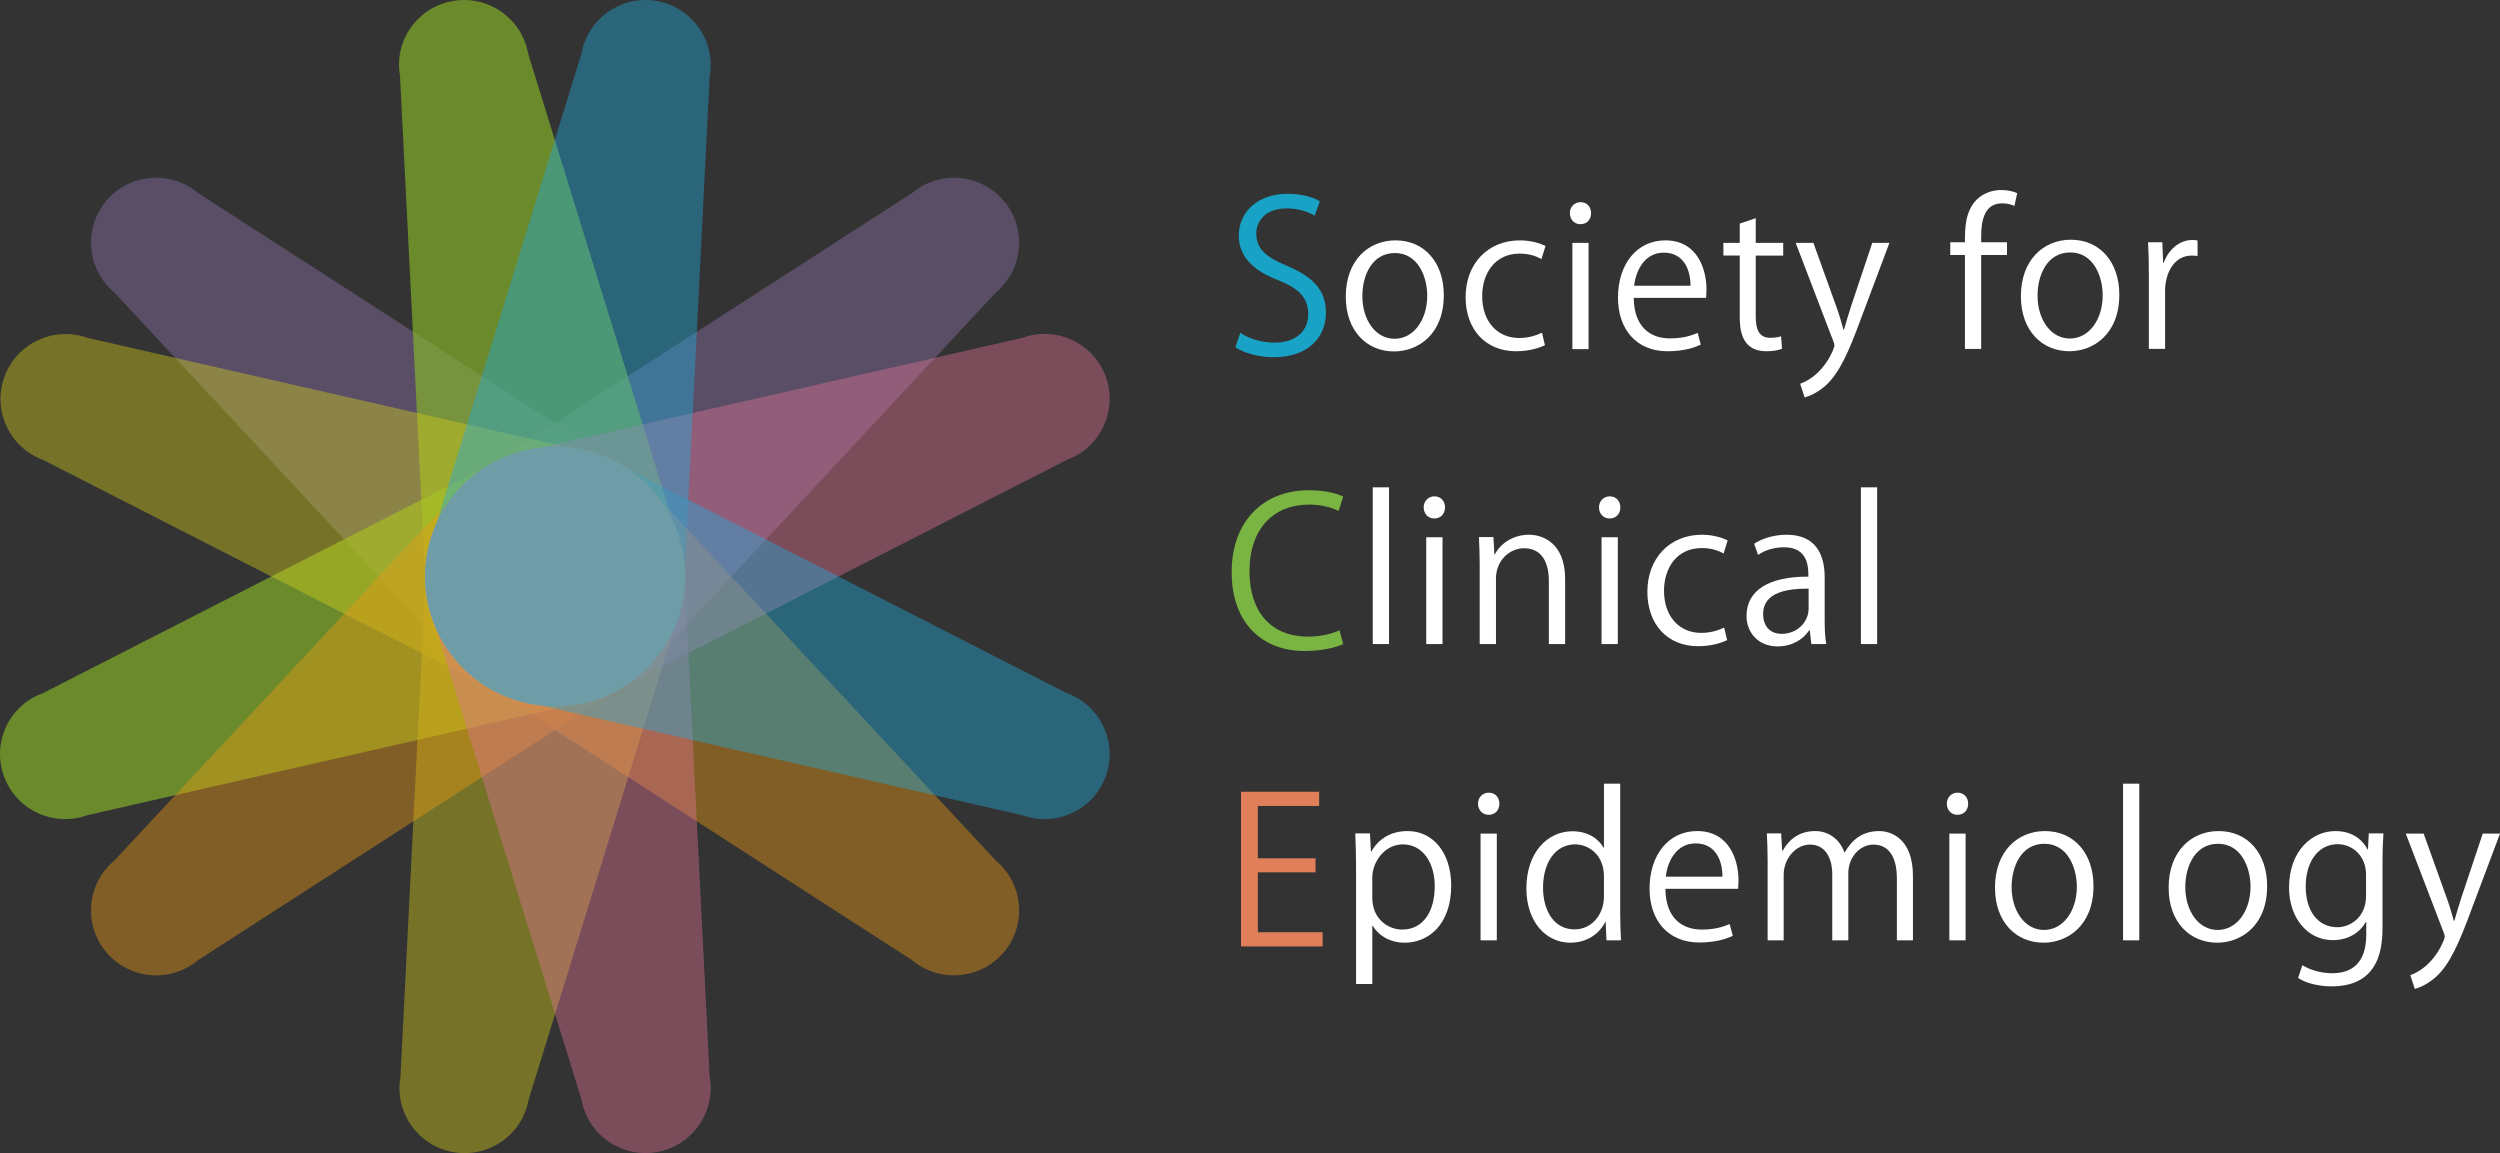<?xml version="1.0" encoding="utf-8"?>
<!-- Generator: Adobe Illustrator 26.0.0, SVG Export Plug-In . SVG Version: 6.00 Build 0)  -->
<svg version="1.1" id="レイヤー_1" xmlns="http://www.w3.org/2000/svg" xmlns:xlink="http://www.w3.org/1999/xlink" x="0px"
	 y="0px" width="280.461px" height="129.362px" viewBox="0 0 280.461 129.362" enable-background="new 0 0 280.461 129.362"
	 xml:space="preserve">
<rect x="0" y="0" width="280.461" height="129.362" fill="#333333" stroke="none"/>
<g>
	<g opacity="0.65">
		<g>
			<rect x="10.212" y="19.938" fill="none" width="104.121" height="59.302"/>
			<g opacity="0.65">
				<g>
					<rect x="47.674" y="19.94" fill="none" width="66.659" height="59.3"/>
					<path fill="#8D73A9" d="M51.092,74.042c-5.18-6.164-4.386-15.348,1.796-20.52c0.955-0.805,1.988-1.458,3.059-1.975
						l46.384-29.899c3.095-2.591,7.706-2.189,10.299,0.905c2.587,3.081,2.183,7.663-0.906,10.255L74.142,73.17
						c-0.696,0.969-1.523,1.862-2.477,2.662C65.482,81,56.274,80.204,51.092,74.042"/>
				</g>
			</g>
			<g opacity="0.65">
				<g>
					<rect x="10.212" y="19.938" fill="none" width="66.662" height="59.302"/>
					<path fill="#8D73A9" d="M73.456,74.042c5.183-6.164,4.381-15.348-1.802-20.525c-0.958-0.807-1.985-1.454-3.062-1.966
						L22.204,21.647c-3.086-2.591-7.689-2.189-10.286,0.889c-2.588,3.087-2.189,7.688,0.899,10.27l37.585,40.368
						c0.696,0.965,1.517,1.857,2.475,2.658C59.061,81.004,68.271,80.195,73.456,74.042"/>
				</g>
			</g>
		</g>
	</g>
	<g opacity="0.65">
		<g>
			<rect x="44.763" fill="none" width="32.053" height="79.235"/>
			<path fill="#87B828" d="M64.743,79.013c-7.945,1.393-15.519-3.893-16.916-11.815c-0.224-1.227-0.277-2.443-0.184-3.632
				L44.877,8.547c-0.713-3.959,1.947-7.743,5.921-8.435c3.98-0.696,7.752,1.954,8.455,5.908l16.264,52.639
				c0.49,1.095,0.854,2.255,1.074,3.48C77.992,70.059,72.685,77.609,64.743,79.013"/>
		</g>
	</g>
	<g opacity="0.65">
		<g>
			<rect y="50.109" fill="none" width="76.809" height="41.783"/>
			<path fill="#87B828" d="M75.932,59.689c-2.763-7.55-11.143-11.452-18.726-8.694c-1.178,0.421-2.258,0.987-3.241,1.653
				L4.804,77.766c-3.792,1.365-5.74,5.544-4.36,9.326c1.375,3.786,5.575,5.734,9.357,4.36l53.841-12.273
				c1.187-0.127,2.377-0.389,3.553-0.814C74.775,75.606,78.676,67.251,75.932,59.689"/>
		</g>
	</g>
	<g opacity="0.65">
		<g>
			<rect x="0.053" y="37.473" fill="none" width="76.815" height="91.889"/>
			<g opacity="0.65">
				<g>
					<rect x="0.053" y="37.473" fill="none" width="76.815" height="41.787"/>
					<path fill="#D3CB1C" d="M75.982,69.666c-2.761,7.564-11.14,11.468-18.719,8.709c-1.172-0.423-2.257-0.985-3.245-1.658
						L4.861,51.604c-3.79-1.373-5.745-5.565-4.365-9.342c1.39-3.784,5.573-5.717,9.36-4.349l53.843,12.272
						c1.187,0.134,2.377,0.388,3.555,0.811C74.833,53.761,78.742,62.109,75.982,69.666"/>
				</g>
			</g>
			<g opacity="0.65">
				<g>
					<rect x="44.816" y="50.123" fill="none" width="32.052" height="79.238"/>
					<path fill="#D3CB1C" d="M64.794,50.348c-7.935-1.395-15.511,3.891-16.912,11.816c-0.227,1.234-0.278,2.445-0.185,3.637
						l-2.77,55.013c-0.698,3.958,1.954,7.726,5.924,8.436c3.974,0.694,7.764-1.957,8.46-5.915L75.57,70.696
						c0.485-1.08,0.861-2.239,1.073-3.465C78.044,59.304,72.74,51.754,64.794,50.348"/>
				</g>
			</g>
		</g>
	</g>
	<g opacity="0.65">
		<g>
			<rect x="10.209" y="50.119" fill="none" width="104.124" height="59.299"/>
			<g opacity="0.65">
				<g>
					<rect x="10.209" y="50.119" fill="none" width="66.662" height="59.299"/>
					<path fill="#EA9913" d="M73.453,55.329c5.18,6.157,4.385,15.347-1.799,20.515c-0.952,0.803-1.985,1.453-3.062,1.971
						l-46.387,29.908c-3.094,2.574-7.693,2.172-10.293-0.916c-2.583-3.079-2.182-7.673,0.905-10.252L50.403,56.19
						c0.696-0.97,1.525-1.86,2.475-2.669C59.061,48.361,68.264,49.154,73.453,55.329"/>
				</g>
			</g>
			<g opacity="0.65">
				<g>
					<rect x="47.669" y="50.121" fill="none" width="66.664" height="59.297"/>
					<path fill="#EA9913" d="M51.087,55.329c-5.185,6.146-4.382,15.333,1.8,20.515c0.958,0.803,1.99,1.453,3.061,1.966
						l46.385,29.913c3.089,2.574,7.689,2.172,10.289-0.905c2.593-3.081,2.188-7.689-0.894-10.263L74.141,56.191
						c-0.696-0.967-1.518-1.86-2.475-2.663C65.48,48.356,56.273,49.166,51.087,55.329"/>
				</g>
			</g>
		</g>
	</g>
	<g opacity="0.65">
		<g>
			<rect x="47.674" y="37.459" fill="none" width="76.809" height="91.893"/>
			<g opacity="0.65">
				<g>
					<rect x="47.674" y="50.123" fill="none" width="32.051" height="79.229"/>
					<path fill="#DD7294" d="M59.739,50.348c7.942-1.395,15.524,3.886,16.921,11.805c0.219,1.232,0.268,2.45,0.19,3.63l2.761,55.004
						c0.699,3.981-1.952,7.753-5.93,8.457c-3.966,0.696-7.75-1.957-8.453-5.915L48.971,70.69c-0.49-1.094-0.853-2.251-1.073-3.481
						C46.496,59.293,51.795,51.736,59.739,50.348"/>
				</g>
			</g>
			<g opacity="0.65">
				<g>
					<rect x="47.674" y="37.459" fill="none" width="76.809" height="41.789"/>
					<path fill="#DD7294" d="M48.556,69.661c2.754,7.557,11.135,11.455,18.728,8.704c1.165-0.428,2.252-0.987,3.232-1.663
						l49.163-25.114c3.784-1.374,5.74-5.549,4.365-9.337c-1.379-3.777-5.576-5.731-9.363-4.345L60.835,50.181
						c-1.18,0.12-2.368,0.378-3.544,0.814C49.71,53.742,45.805,62.1,48.556,69.661"/>
				</g>
			</g>
		</g>
	</g>
	<g opacity="0.65">
		<g>
			<rect x="47.677" fill="none" width="76.811" height="91.892"/>
			<g opacity="0.65">
				<g>
					<rect x="47.681" y="50.109" fill="none" width="76.806" height="41.783"/>
					<path fill="#20AADB" d="M48.566,59.696c2.761-7.557,11.135-11.459,18.719-8.701c1.165,0.421,2.25,0.984,3.239,1.653
						l49.157,25.118c3.791,1.369,5.746,5.556,4.365,9.338c-1.388,3.777-5.577,5.723-9.365,4.349l-53.84-12.274
						c-1.185-0.123-2.381-0.393-3.552-0.814C49.711,75.617,45.804,67.251,48.566,59.696"/>
				</g>
			</g>
			<g opacity="0.65">
				<g>
					<rect x="47.677" fill="none" width="32.051" height="79.237"/>
					<path fill="#20AADB" d="M59.746,79.013c7.936,1.402,15.518-3.893,16.916-11.815c0.219-1.236,0.274-2.439,0.179-3.632
						l2.777-55.019c0.693-3.954-1.954-7.724-5.927-8.435c-3.969-0.696-7.766,1.954-8.463,5.908L48.97,58.669
						c-0.488,1.085-0.851,2.243-1.068,3.463C46.497,70.061,51.798,77.609,59.746,79.013"/>
				</g>
			</g>
		</g>
	</g>
</g>
<path fill="#FFFFFF" d="M161.972,33.109c0,4.438-2.929,6.317-5.575,6.317c-3.061,0-5.422-2.297-5.422-6.144
	c0-4.065,2.536-6.317,5.576-6.317C159.808,26.966,161.972,29.457,161.972,33.109 M156.484,28.386c-2.579,0-3.651,2.537-3.651,4.832
	c0,2.645,1.466,4.787,3.609,4.787c2.164,0,3.672-2.142,3.672-4.831C160.113,31.053,159.086,28.386,156.484,28.386"/>
<path fill="#FFFFFF" d="M173.317,38.727c-0.525,0.263-1.704,0.678-3.236,0.678c-3.41,0-5.663-2.427-5.663-6.078
	c0-3.672,2.427-6.361,6.1-6.361c1.333,0,2.404,0.394,2.864,0.634l-0.46,1.465c-0.503-0.285-1.289-0.613-2.447-0.613
	c-2.755,0-4.198,2.207-4.198,4.766c0,2.885,1.727,4.7,4.132,4.7c1.181,0,1.99-0.328,2.579-0.59L173.317,38.727z"/>
<path fill="#FFFFFF" d="M177.294,25.151c-0.7,0-1.181-0.546-1.181-1.247c0-0.677,0.502-1.224,1.201-1.224
	c0.723,0,1.182,0.547,1.182,1.224C178.497,24.67,177.994,25.151,177.294,25.151 M178.211,39.164h-1.814V27.248h1.814V39.164z"/>
<path fill="#FFFFFF" d="M190.803,38.661c-0.676,0.328-1.924,0.744-3.738,0.744c-3.475,0-5.553-2.449-5.553-6.013
	c0-3.738,2.098-6.426,5.312-6.426c3.674,0,4.614,3.365,4.614,5.443c0,0.415-0.022,0.721-0.045,1.005h-8.111
	c0.022,3.302,1.903,4.548,4.046,4.548c1.486,0,2.383-0.307,3.126-0.613L190.803,38.661z M189.645,32.058
	c0.022-1.617-0.656-3.716-2.997-3.716c-2.186,0-3.147,2.076-3.323,3.716H189.645z"/>
<path fill="#FFFFFF" d="M195.173,25.085l1.794-0.611v2.775h3.081v1.422h-3.081v6.886c0,1.509,0.459,2.34,1.617,2.34
	c0.546,0,0.917-0.066,1.225-0.175l0.108,1.398c-0.393,0.176-1.006,0.285-1.771,0.285c-2.885,0-2.973-2.624-2.973-3.892V28.67h-1.836
	v-1.422h1.836L195.173,25.085L195.173,25.085z"/>
<path fill="#FFFFFF" d="M211.963,27.249l-3.17,8.439c-1.422,3.869-2.426,6.099-3.913,7.499c-1.007,0.919-1.989,1.29-2.427,1.399
	l-0.503-1.531c2.777-1.027,3.847-4.045,3.847-4.284c0-0.11-0.044-0.284-0.131-0.504l-4.219-11.019h1.99l2.602,7.237
	c0.306,0.831,0.569,1.77,0.766,2.492h0.064c0.198-0.721,0.482-1.617,0.765-2.535l2.405-7.194h1.924V27.249z"/>
<path fill="#FFFFFF" d="M220.435,27.178c0-1.492,0-3.445,1.319-4.784c0.788-0.769,1.82-1.076,2.765-1.076
	c0.767,0,1.382,0.175,1.778,0.351l-0.308,1.427c-0.33-0.132-0.746-0.286-1.382-0.286c-1.89,0-2.35,1.756-2.35,3.688v0.68h2.897
	v1.428h-2.897v10.536h-1.822V28.605h-1.645v-1.428L220.435,27.178L220.435,27.178z"/>
<path fill="#FFFFFF" d="M237.754,33.061c0,4.456-2.941,6.343-5.596,6.343c-3.075,0-5.445-2.306-5.445-6.169
	c0-4.082,2.548-6.342,5.599-6.342C235.583,26.894,237.754,29.395,237.754,33.061 M232.245,28.319c-2.59,0-3.665,2.547-3.665,4.852
	c0,2.656,1.472,4.807,3.623,4.807c2.173,0,3.686-2.151,3.686-4.851C235.888,30.998,234.857,28.319,232.245,28.319"/>
<path fill="#FFFFFF" d="M246.532,28.715c-0.197-0.022-0.395-0.044-0.659-0.044c-1.975,0-2.984,1.953-2.984,3.973v6.497h-1.821
	v-8.385c0-1.273-0.023-2.436-0.088-3.578h1.601l0.088,2.306h0.066c0.527-1.493,1.778-2.568,3.249-2.568
	c0.198,0,0.351,0.044,0.548,0.065V28.715z"/>
<path fill="#18A2C5" d="M147.485,24.198c-0.515-0.327-1.637-0.82-3.134-0.82c-2.48,0-3.415,1.522-3.415,2.807
	c0,1.755,1.076,2.644,3.462,3.649c2.877,1.216,4.351,2.69,4.351,5.241c0,2.829-2.058,5.004-5.894,5.004
	c-1.615,0-3.369-0.491-4.258-1.123l0.539-1.614c0.959,0.632,2.385,1.1,3.836,1.1c2.385,0,3.789-1.288,3.789-3.206
	c0-1.754-0.96-2.83-3.275-3.765c-2.689-1.006-4.514-2.573-4.514-5.029c0-2.714,2.198-4.702,5.45-4.702
	c1.684,0,2.971,0.421,3.649,0.843L147.485,24.198z"/>
<rect x="154.002" y="54.67" fill="#FFFFFF" width="1.825" height="17.582"/>
<path fill="#FFFFFF" d="M160.9,58.165c-0.704,0-1.185-0.549-1.185-1.253c0-0.681,0.505-1.231,1.21-1.231
	c0.725,0,1.185,0.55,1.185,1.231C162.11,57.682,161.603,58.165,160.9,58.165 M161.827,72.252h-1.825V60.273h1.825V72.252z"/>
<path fill="#FFFFFF" d="M175.582,72.252h-1.825v-7.078c0-1.954-0.704-3.669-2.789-3.669c-1.562,0-3.144,1.318-3.144,3.406v7.34
	h-1.825V63.35c0-1.23-0.044-2.131-0.087-3.099h1.626l0.11,1.956h0.044c0.594-1.165,1.98-2.219,3.847-2.219
	c1.494,0,4.044,0.901,4.044,4.966v7.298H175.582z"/>
<path fill="#FFFFFF" d="M180.57,58.165c-0.704,0-1.187-0.549-1.187-1.253c0-0.681,0.505-1.231,1.208-1.231
	c0.725,0,1.187,0.55,1.187,1.231C181.778,57.682,181.272,58.165,180.57,58.165 M181.493,72.252h-1.825V60.273h1.825V72.252z"/>
<path fill="#FFFFFF" d="M193.756,71.813c-0.53,0.264-1.717,0.681-3.256,0.681c-3.429,0-5.691-2.44-5.691-6.11
	c0-3.692,2.439-6.395,6.132-6.395c1.34,0,2.418,0.396,2.878,0.637l-0.46,1.473c-0.506-0.287-1.298-0.616-2.463-0.616
	c-2.768,0-4.219,2.219-4.219,4.792c0,2.901,1.736,4.725,4.154,4.725c1.187,0,1.999-0.329,2.594-0.593L193.756,71.813z"/>
<path fill="#FFFFFF" d="M204.7,69.395c0,0.989,0.021,2.023,0.176,2.857h-1.673l-0.175-1.538h-0.065
	c-0.617,0.945-1.847,1.802-3.54,1.802c-2.285,0-3.492-1.671-3.492-3.407c0-2.879,2.502-4.441,6.941-4.418
	c0-1.011,0-3.296-2.723-3.296c-1.032,0-2.111,0.286-2.922,0.858L196.785,61c0.97-0.638,2.308-1.011,3.65-1.011
	c3.384,0,4.265,2.395,4.265,4.768V69.395z M202.897,66.033c-2.267,0-5.099,0.33-5.099,2.857c0,1.538,0.963,2.22,2.066,2.22
	c1.781,0,3.033-1.362,3.033-2.813V66.033z"/>
<rect x="208.765" y="54.67" fill="#FFFFFF" width="1.822" height="17.582"/>
<path fill="#7AB543" d="M150.685,72.247c-0.803,0.392-2.37,0.783-4.371,0.783c-4.508,0-8.141-2.921-8.141-8.855
	c0-5.659,3.519-9.178,8.648-9.178c2.093,0,3.311,0.437,3.864,0.713l-0.506,1.611c-0.806-0.391-1.932-0.714-3.312-0.714
	c-3.978,0-6.693,2.669-6.693,7.499c0,4.601,2.483,7.316,6.578,7.316c1.334,0,2.643-0.301,3.519-0.715L150.685,72.247z"/>
<path fill="#FFFFFF" d="M153.838,95.539c0.838-1.472,2.221-2.306,4.088-2.306c2.835,0,4.876,2.438,4.876,6.107
	c0,4.393-2.569,6.415-5.206,6.415c-1.579,0-2.901-0.726-3.603-1.911h-0.042v6.548h-1.823v-13.03c0-1.56-0.044-2.768-0.087-3.867
	h1.645l0.11,2.043L153.838,95.539L153.838,95.539z M153.949,100.724c0,2.329,1.737,3.559,3.36,3.559
	c2.352,0,3.647-2.022,3.647-4.877c0-2.484-1.253-4.68-3.578-4.68c-2.047,0-3.429,1.976-3.429,3.712V100.724z"/>
<path fill="#FFFFFF" d="M166.999,91.408c-0.704,0-1.189-0.549-1.189-1.253c0-0.681,0.505-1.23,1.209-1.23
	c0.726,0,1.188,0.55,1.188,1.23C168.206,90.926,167.701,91.408,166.999,91.408 M167.919,105.491h-1.824V93.516h1.824V105.491z"/>
<path fill="#FFFFFF" d="M181.761,102.526c0,0.966,0.044,2.153,0.087,2.965h-1.626l-0.087-2.043h-0.066
	c-0.615,1.253-1.978,2.307-3.91,2.307c-2.769,0-4.922-2.394-4.922-6.086c0-4.042,2.373-6.414,5.163-6.414
	c1.758,0,2.943,0.857,3.494,1.845h0.044v-7.184h1.824v14.61H181.761z M179.937,98.307c0-2.395-1.69-3.581-3.229-3.581
	c-2.263,0-3.603,2.109-3.603,4.855c0,2.527,1.187,4.681,3.537,4.681c1.976,0,3.295-1.736,3.295-3.649V98.307z"/>
<path fill="#FFFFFF" d="M194.393,104.986c-0.683,0.33-1.934,0.747-3.757,0.747c-3.494,0-5.582-2.461-5.582-6.043
	c0-3.756,2.11-6.458,5.338-6.458c3.69,0,4.638,3.382,4.638,5.47c0,0.417-0.021,0.725-0.045,1.01h-8.152
	c0.023,3.318,1.913,4.571,4.064,4.571c1.495,0,2.397-0.308,3.143-0.616L194.393,104.986z M193.229,98.35
	c0.021-1.625-0.662-3.734-3.011-3.734c-2.196,0-3.165,2.086-3.341,3.734H193.229z"/>
<path fill="#FFFFFF" d="M214.602,105.491H212.8v-6.92c0-2.328-0.836-3.822-2.638-3.822c-1.471,0-2.809,1.384-2.809,3.206v7.536
	h-1.802V98.11c0-1.911-0.812-3.361-2.506-3.361c-1.558,0-2.945,1.537-2.945,3.405v7.337h-1.8v-8.898c0-1.23-0.042-2.109-0.087-3.097
	h1.606l0.108,1.933h0.066c0.659-1.164,1.757-2.196,3.645-2.196c1.561,0,2.77,0.966,3.276,2.393h0.042
	c0.791-1.427,2-2.393,3.847-2.393c1.471,0,3.799,0.944,3.799,5.051V105.491z"/>
<path fill="#FFFFFF" d="M219.589,91.408c-0.704,0-1.188-0.549-1.188-1.253c0-0.681,0.505-1.23,1.209-1.23
	c0.725,0,1.188,0.55,1.188,1.23C220.798,90.926,220.293,91.408,219.589,91.408 M220.51,105.491h-1.823V93.516h1.823V105.491z"/>
<path fill="#FFFFFF" d="M234.857,99.406c0,4.46-2.945,6.349-5.6,6.349c-3.08,0-5.45-2.308-5.45-6.174
	c0-4.085,2.548-6.348,5.604-6.348C232.682,93.233,234.857,95.737,234.857,99.406 M229.344,94.66c-2.596,0-3.672,2.549-3.672,4.856
	c0,2.658,1.477,4.811,3.627,4.811c2.175,0,3.691-2.153,3.691-4.855C232.989,97.341,231.954,94.66,229.344,94.66"/>
<rect x="238.174" y="87.916" fill="#FFFFFF" width="1.82" height="17.575"/>
<path fill="#FFFFFF" d="M254.338,99.406c0,4.46-2.942,6.349-5.6,6.349c-3.077,0-5.45-2.308-5.45-6.174
	c0-4.085,2.551-6.348,5.606-6.348C252.167,93.233,254.338,95.737,254.338,99.406 M248.828,94.66c-2.596,0-3.673,2.549-3.673,4.856
	c0,2.658,1.474,4.811,3.627,4.811c2.175,0,3.691-2.153,3.691-4.855C252.474,97.341,251.439,94.66,248.828,94.66"/>
<path fill="#FFFFFF" d="M267.386,93.496c-0.06,0.857-0.105,1.824-0.105,3.295v6.987c0,2.086-0.045,6.876-5.715,6.876
	c-1.359,0-2.857-0.329-3.757-0.944l0.481-1.429c0.77,0.462,1.934,0.902,3.366,0.902c2.196,0,3.802-1.166,3.802-4.329v-1.427h-0.048
	c-0.614,1.12-1.886,2.042-3.712,2.042c-2.854,0-4.903-2.526-4.903-5.888c0-4.152,2.596-6.348,5.188-6.348
	c2.045,0,3.119,1.098,3.624,2.064h0.042l0.09-1.801C265.739,93.496,267.386,93.496,267.386,93.496z M265.434,98.11
	c0-2.087-1.519-3.406-3.185-3.406c-2.108,0-3.585,1.866-3.585,4.767c0,2.549,1.233,4.548,3.561,4.548
	c1.359,0,3.209-1.032,3.209-3.515L265.434,98.11L265.434,98.11z"/>
<path fill="#FFFFFF" d="M280.461,93.517l-3.185,8.481c-1.432,3.888-2.442,6.129-3.934,7.536c-1.014,0.923-2,1.296-2.439,1.406
	l-0.505-1.538c2.788-1.032,3.865-4.065,3.865-4.306c0-0.111-0.045-0.286-0.129-0.506l-4.244-11.073h2.003l2.611,7.273
	c0.307,0.835,0.575,1.779,0.773,2.504h0.063c0.202-0.725,0.484-1.625,0.77-2.548l2.415-7.229L280.461,93.517L280.461,93.517z"/>
<polygon fill="#E27F5B" points="148.377,106.177 139.22,106.177 139.22,88.82 147.991,88.82 147.991,90.414 141.11,90.414 
	141.11,96.291 147.582,96.291 147.582,97.863 141.11,97.863 141.11,104.583 148.377,104.583 "/>
</svg>

